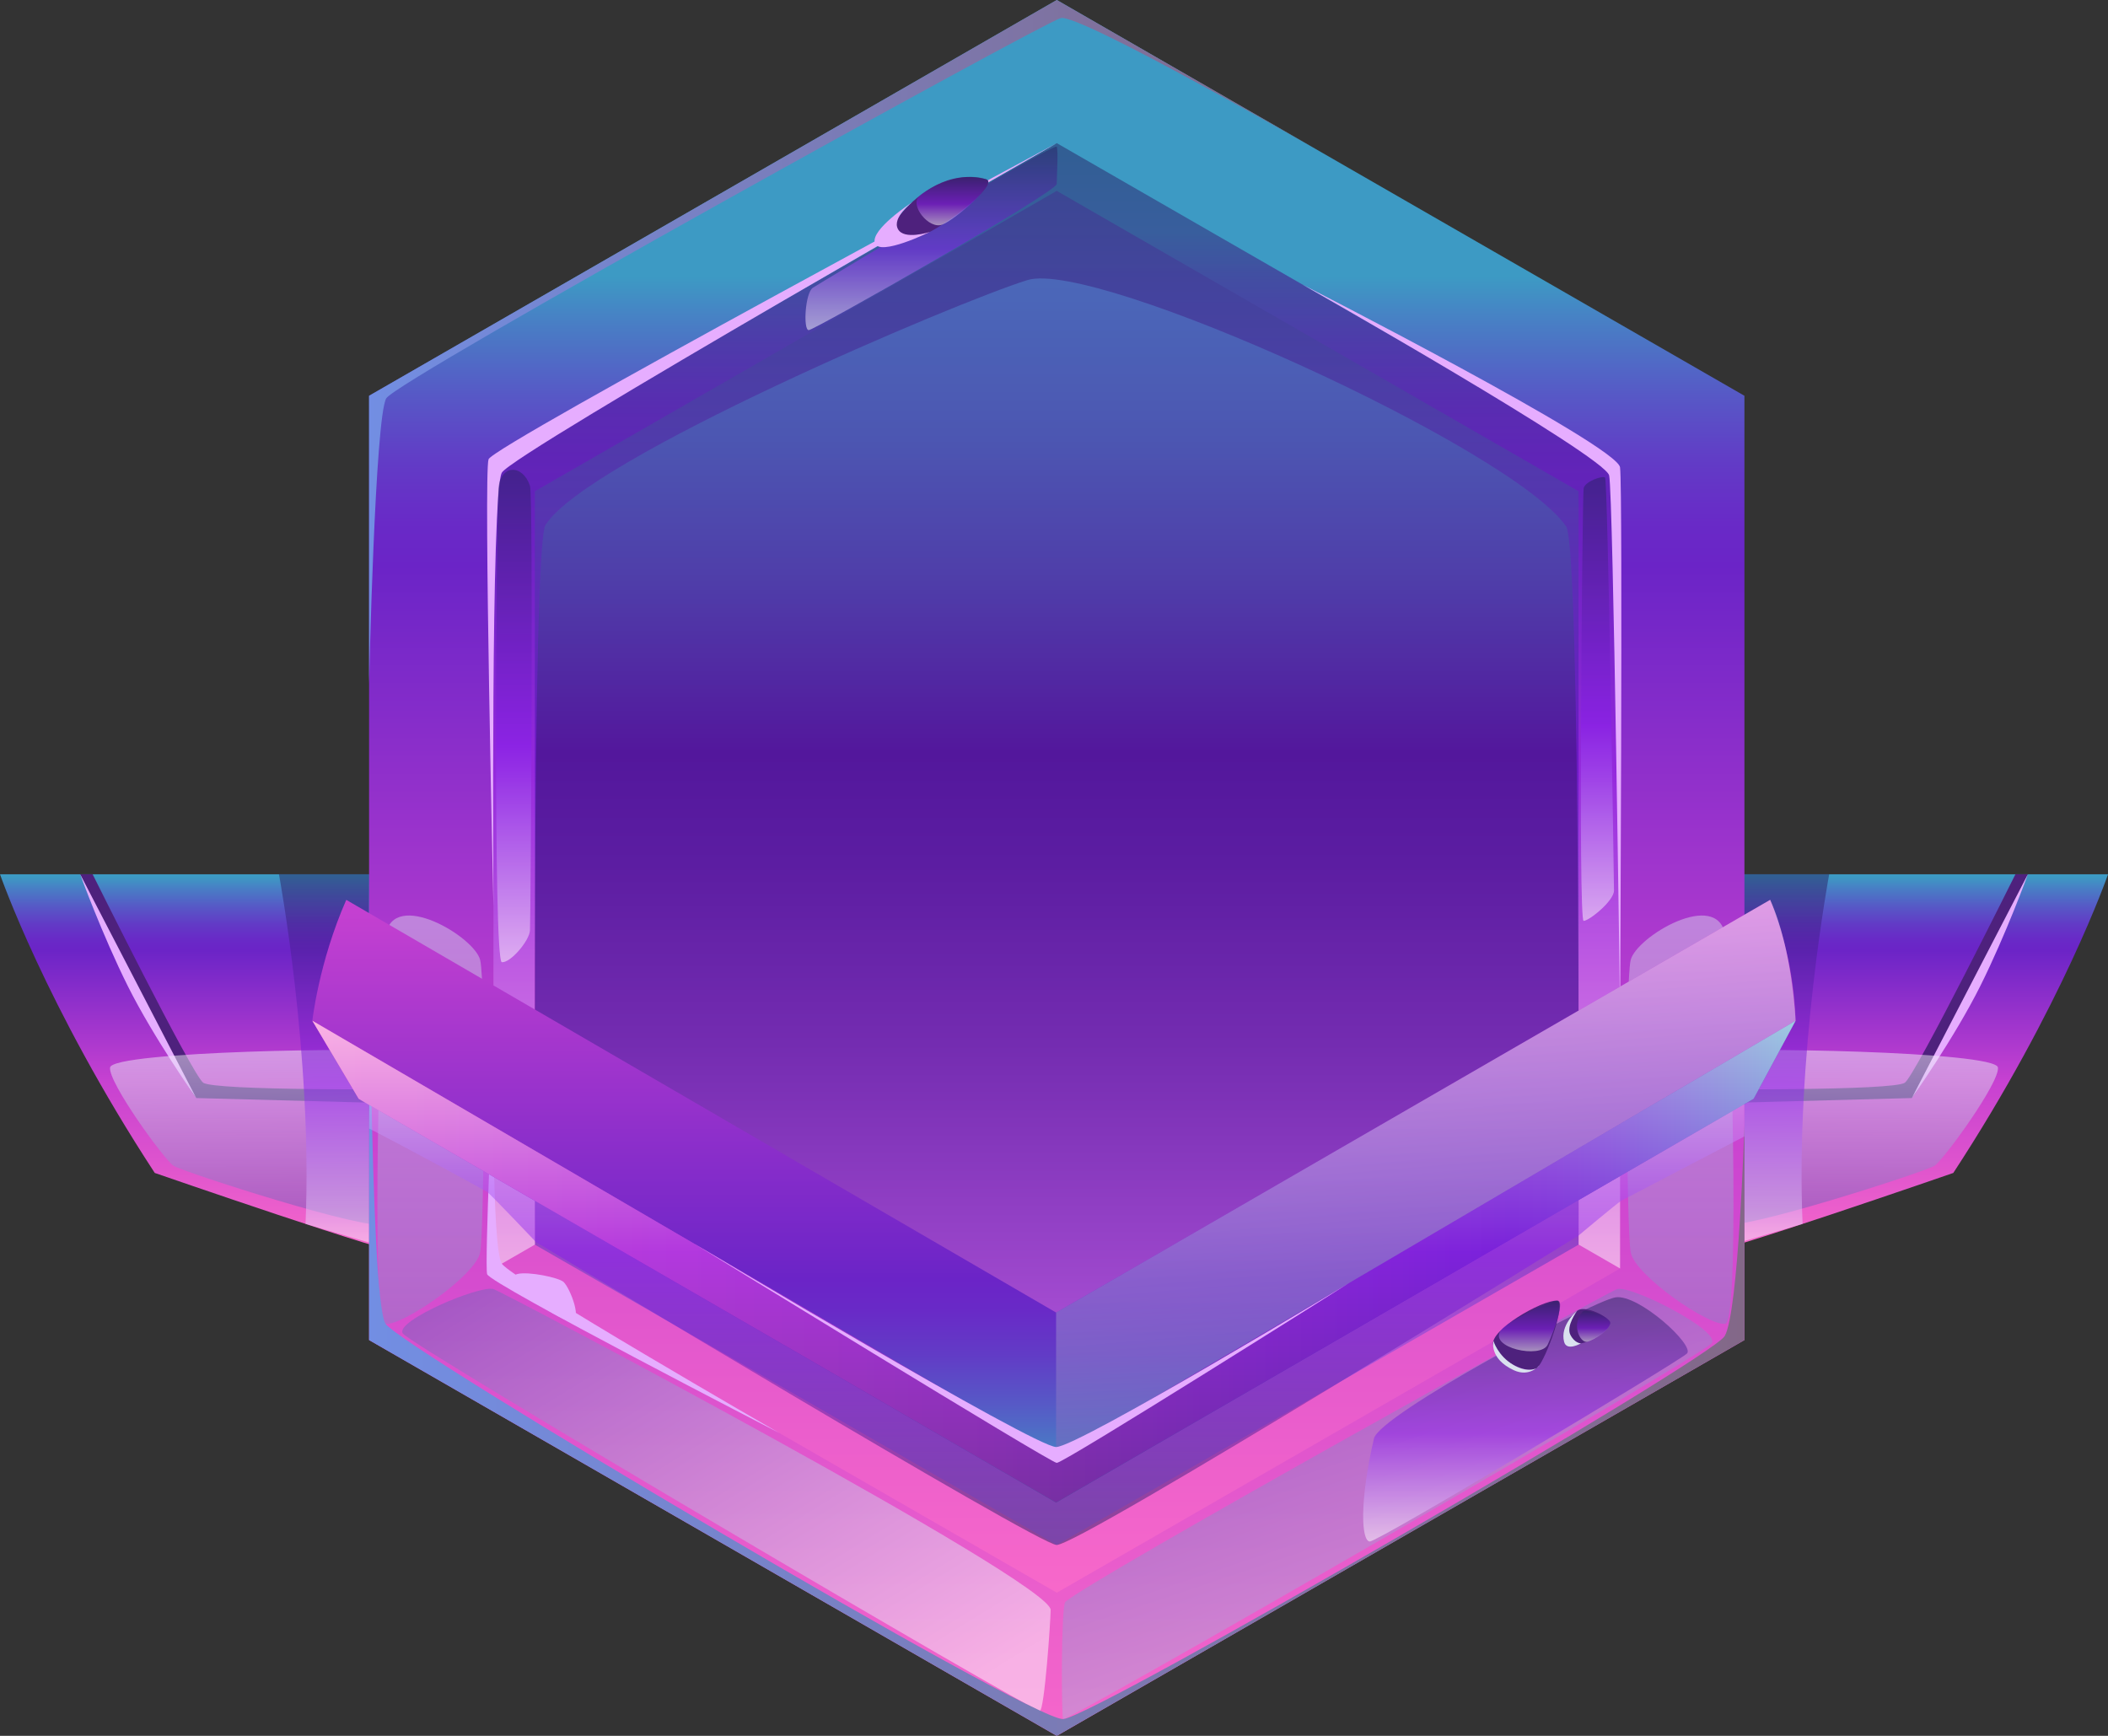 <svg xmlns="http://www.w3.org/2000/svg" width="34" height="28" viewBox="0 0 34 28" fill="none">
    <rect x="0" y="0" width="34" height="28" fill="#333333" stroke="none"/>
    <path
        d="M6.49 20.201C6.463 20.294 2.496 18.92 2.496 18.92C0.736 16.228 0 14.102 0 14.102H6.775L6.49 20.201Z"
        fill="url(#paint0_linear_360_1744)" />
    <path
        d="M1.293 14.102C1.293 14.102 2.875 17.359 3.165 17.712L6.591 17.803V17.57C6.591 17.57 3.455 17.597 3.277 17.464C3.098 17.331 1.494 14.102 1.494 14.102H1.293Z"
        fill="#4E217D" />
    <path
        d="M1.293 14.102L3.165 17.712C3.165 17.712 2.48 16.743 2.062 15.907C1.644 15.07 1.293 14.102 1.293 14.102Z"
        fill="#E6ADFF" />
    <path opacity="0.5"
        d="M1.775 17.22C1.745 17.461 2.647 18.703 2.797 18.803C2.947 18.903 5.99 19.882 6.19 19.742C6.391 19.603 6.495 17.041 6.328 16.967C6.161 16.892 1.809 16.953 1.775 17.22Z"
        fill="url(#paint1_linear_360_1744)" />
    <path opacity="0.5"
        d="M4.499 14.101C4.499 14.101 5.044 17.021 4.928 19.742L6.491 20.2L6.776 14.101H4.499V14.101Z"
        fill="url(#paint2_linear_360_1744)" />
    <path
        d="M27.511 20.201C27.538 20.294 31.505 18.92 31.505 18.92C33.265 16.228 34.001 14.102 34.001 14.102H27.226L27.511 20.201Z"
        fill="url(#paint3_linear_360_1744)" />
    <path
        d="M32.708 14.102C32.708 14.102 31.125 17.36 30.836 17.712L27.41 17.803V17.57C27.41 17.57 30.546 17.597 30.724 17.464C30.902 17.331 32.507 14.102 32.507 14.102H32.708Z"
        fill="#4E217D" />
    <path
        d="M32.708 14.102L30.836 17.712C30.836 17.712 31.521 16.743 31.939 15.907C32.357 15.07 32.708 14.102 32.708 14.102Z"
        fill="#E6ADFF" />
    <path opacity="0.5"
        d="M32.225 17.22C32.255 17.461 31.354 18.703 31.203 18.803C31.053 18.903 28.011 19.882 27.81 19.742C27.61 19.603 27.505 17.041 27.672 16.967C27.839 16.892 32.192 16.953 32.225 17.22Z"
        fill="url(#paint4_linear_360_1744)" />
    <path opacity="0.5"
        d="M29.503 14.102C29.503 14.102 28.957 17.021 29.074 19.742L27.511 20.201L27.226 14.101H29.503V14.102Z"
        fill="url(#paint5_linear_360_1744)" />
    <path
        d="M17.045 0L5.953 6.384V21.616L17.045 28L28.136 21.616V6.384L17.045 0Z"
        fill="url(#paint6_linear_360_1744)" />
    <path
        d="M7.959 20.461V7.539L17.045 2.309L26.13 7.539V20.461L17.045 25.691L7.959 20.461Z"
        fill="url(#paint7_linear_360_1744)" />
    <path
        d="M8.627 20.077V7.924L17.044 3.079L25.461 7.924V20.077L17.044 24.921L8.627 20.077Z"
        fill="url(#paint8_linear_360_1744)" />
    <path opacity="0.5"
        d="M6.219 15.087C6.145 15.543 5.963 21.308 6.219 21.353C6.475 21.397 7.679 20.575 7.745 20.197C7.812 19.82 7.835 15.865 7.745 15.487C7.656 15.11 6.343 14.329 6.219 15.087Z"
        fill="url(#paint9_linear_360_1744)" />
    <path opacity="0.5"
        d="M27.827 15.087C27.902 15.543 28.083 21.308 27.827 21.353C27.571 21.397 26.368 20.575 26.301 20.197C26.234 19.82 26.212 15.865 26.301 15.487C26.39 15.11 27.703 14.329 27.827 15.087Z"
        fill="url(#paint10_linear_360_1744)" />
    <path opacity="0.5"
        d="M6.497 21.51C6.631 21.707 16.62 27.595 16.771 27.595C16.846 27.595 16.946 26.132 16.946 25.968C16.946 25.513 8.113 20.837 7.958 20.793C7.73 20.729 6.361 21.31 6.497 21.51Z"
        fill="url(#paint11_linear_360_1744)" />
    <path opacity="0.5"
        d="M27.61 21.664C27.476 21.861 17.3 27.729 17.149 27.729C17.116 27.729 17.114 25.908 17.182 25.841C17.505 25.519 25.93 20.837 26.084 20.793C26.312 20.729 27.746 21.464 27.61 21.664Z"
        fill="url(#paint12_linear_360_1744)" />
    <path opacity="0.5"
        d="M7.959 20.461V7.539L17.045 2.309L26.13 7.539V20.461L25.462 20.076C25.462 20.076 25.502 8.843 25.26 8.491C24.396 7.234 17.675 4.177 16.571 4.518C15.443 4.866 9.466 7.402 8.798 8.469C8.573 8.828 8.628 20.076 8.628 20.076L7.959 20.461Z"
        fill="url(#paint13_linear_360_1744)" />
    <path
        d="M5.953 11.024C5.953 10.991 6.049 6.729 6.23 6.425C6.411 6.121 16.806 0.374 17.108 0.292C17.41 0.211 21.304 2.452 21.304 2.452L17.045 0L5.953 6.384V11.024Z"
        fill="url(#paint14_linear_360_1744)" />
    <path
        d="M21.015 4.594C21.015 4.594 25.887 7.358 25.954 7.669C26.021 7.98 26.13 16.331 26.13 16.331C26.13 16.331 26.177 7.895 26.13 7.539C26.084 7.182 21.015 4.594 21.015 4.594Z"
        fill="#E6ADFF" />
    <path
        d="M7.959 14.621C7.959 14.621 7.798 7.634 7.88 7.408C7.962 7.181 17.045 2.309 17.045 2.309C17.045 2.309 8.275 7.308 8.094 7.624C7.913 7.941 7.959 14.621 7.959 14.621Z"
        fill="#E6ADFF" />
    <path
        d="M5.953 21.616L17.045 28L28.136 21.616V18.146C28.136 18.146 28.043 21.175 27.817 21.552C27.59 21.93 17.655 27.69 17.149 27.729C16.642 27.768 6.485 21.753 6.219 21.353C5.953 20.953 5.953 13.854 5.953 13.854V21.616Z"
        fill="url(#paint15_linear_360_1744)" />
    <path
        d="M7.96 17.154C7.96 17.154 7.928 20.134 8.094 20.384C8.26 20.634 12.57 23.115 12.57 23.115C12.57 23.115 7.9 20.709 7.857 20.553C7.813 20.397 7.96 17.154 7.96 17.154Z"
        fill="#E6ADFF" />
    <path opacity="0.5"
        d="M22.16 23.205C21.921 24.245 21.959 24.858 22.093 24.865C22.227 24.871 27.077 21.961 27.209 21.833C27.341 21.705 26.431 20.87 26.057 20.927C25.683 20.984 22.249 22.816 22.16 23.205Z"
        fill="url(#paint16_linear_360_1744)" />
    <path opacity="0.5"
        d="M8.548 7.836C8.431 7.485 8.072 7.487 8.04 7.878C8.007 8.268 7.951 15.509 8.094 15.521C8.236 15.532 8.537 15.176 8.548 15.009C8.559 14.843 8.604 8.002 8.548 7.836Z"
        fill="url(#paint17_linear_360_1744)" />
    <path opacity="0.5"
        d="M25.542 7.88C25.523 8.018 25.453 14.854 25.542 14.854C25.631 14.854 26.032 14.532 26.032 14.365C26.032 14.198 25.932 7.735 25.888 7.702C25.843 7.669 25.558 7.768 25.542 7.88Z"
        fill="url(#paint18_linear_360_1744)" />
    <path opacity="0.5"
        d="M17.044 2.967C17.044 3.101 13.135 5.325 13.044 5.325C12.952 5.325 12.985 4.725 13.11 4.642C13.236 4.558 17.016 2.292 17.044 2.367C17.072 2.442 17.044 2.855 17.044 2.967Z"
        fill="url(#paint19_linear_360_1744)" />
    <path
        d="M25.112 20.98C24.863 20.971 24.02 21.459 24.084 21.698C24.147 21.937 24.663 22.195 24.8 22.057C24.938 21.919 25.276 20.986 25.112 20.98Z"
        fill="#4E217D" />
    <path
        d="M25.434 21.148C25.348 21.227 25.161 21.507 25.339 21.644C25.517 21.78 26.041 21.42 25.963 21.314C25.886 21.208 25.544 21.046 25.434 21.148Z"
        fill="#4E217D" />
    <path opacity="0.5"
        d="M24.207 21.458C24 21.739 24.852 21.925 24.963 21.689C25.074 21.453 25.252 20.955 25.112 20.98C24.973 21.005 24.321 21.305 24.207 21.458Z"
        fill="url(#paint20_linear_360_1744)" />
    <path
        d="M24.088 21.63C24.088 21.63 24.157 21.869 24.41 22.017C24.609 22.133 24.78 22.107 24.83 22.021C24.83 22.021 24.675 22.222 24.416 22.102C24.012 21.914 24.088 21.63 24.088 21.63Z"
        fill="#DAE1EF" />
    <path opacity="0.5"
        d="M25.528 21.155C25.336 21.362 25.485 21.66 25.594 21.643C25.702 21.627 26.024 21.415 25.963 21.314C25.903 21.213 25.57 21.11 25.528 21.155Z"
        fill="url(#paint21_linear_360_1744)" />
    <path
        d="M25.434 21.148C25.434 21.148 25.257 21.39 25.328 21.53C25.399 21.67 25.499 21.669 25.499 21.669C25.499 21.669 25.27 21.802 25.228 21.646C25.155 21.377 25.434 21.148 25.434 21.148Z"
        fill="#DAE1EF" />
    <path
        d="M15.903 2.891C15.305 2.734 14.822 3.12 14.56 3.416C14.299 3.713 14.445 3.889 14.774 3.831C15.103 3.772 16.155 2.958 15.903 2.891Z"
        fill="#4E217D" />
    <path opacity="0.5"
        d="M15.903 2.891C15.499 2.754 14.988 3.021 14.827 3.163C14.666 3.305 14.982 3.708 15.2 3.622C15.417 3.536 16.087 2.954 15.903 2.891Z"
        fill="url(#paint22_linear_360_1744)" />
    <path
        d="M14.711 3.263C14.711 3.263 14.036 3.703 14.111 3.922C14.187 4.14 14.996 3.742 14.996 3.742C14.996 3.742 14.577 3.879 14.482 3.693C14.386 3.507 14.711 3.263 14.711 3.263Z"
        fill="#E6ADFF" />
    <path
        d="M8.346 20.55C8.028 20.629 8.97 21.274 9.193 21.308C9.416 21.341 9.196 20.775 9.089 20.678C9.009 20.607 8.524 20.506 8.346 20.55Z"
        fill="#E6ADFF" />
    <path
        d="M17.034 21.172L5.585 14.515C5.142 15.521 5.038 16.465 5.038 16.465L5.785 17.724L17.034 24.237L28.284 17.724L28.961 16.465C28.961 16.465 28.963 15.521 28.551 14.515L17.034 21.172Z"
        fill="url(#paint23_linear_360_1744)" />
    <path
        d="M5.785 17.724L5.038 16.465L17.034 23.471L28.961 16.465L28.284 17.724L17.034 24.237L5.785 17.724Z"
        fill="url(#paint24_linear_360_1744)" />
    <path opacity="0.5"
        d="M5.038 16.465L5.785 17.724L5.956 17.828L5.952 18.203C5.952 18.203 6.594 18.529 7.855 19.224C7.897 19.247 8.647 20.037 8.647 20.037C8.647 20.037 16.75 24.921 17.043 24.921C17.422 24.921 25.461 19.929 25.461 19.929C25.461 19.929 26.087 19.404 26.15 19.368L28.135 18.331V17.81L28.284 17.724L28.961 16.465L17.035 23.47L5.038 16.465Z"
        fill="url(#paint25_linear_360_1744)" />
    <path opacity="0.5"
        d="M17.034 21.172V23.471L28.961 16.465C28.961 16.465 28.913 15.312 28.551 14.515L17.034 21.172Z"
        fill="url(#paint26_linear_360_1744)" />
    <path
        d="M11.201 20.064C11.201 20.064 16.684 23.341 17.035 23.341C17.386 23.341 21.763 20.693 21.763 20.693C21.763 20.693 17.168 23.597 17.044 23.597C16.946 23.597 11.201 20.064 11.201 20.064Z"
        fill="#E6ADFF" />
    <defs>
        <linearGradient id="paint0_linear_360_1744" x1="3.388" y1="20.186" x2="3.388"
            y2="14.147" gradientUnits="userSpaceOnUse">
            <stop stop-color="#F768CA" />
            <stop offset="0.454" stop-color="#C741D1" />
            <stop offset="0.806" stop-color="#6B24C7" />
            <stop offset="0.835" stop-color="#692AC7" />
            <stop offset="0.875" stop-color="#623BC6" />
            <stop offset="0.92" stop-color="#5758C6" />
            <stop offset="0.97" stop-color="#487FC5" />
            <stop offset="1" stop-color="#3D9AC4" />
        </linearGradient>
        <linearGradient id="paint1_linear_360_1744" x1="4.112" y1="19.584" x2="4.087"
            y2="16.751" gradientUnits="userSpaceOnUse">
            <stop stop-color="#705AB8" />
            <stop offset="1" stop-color="white" />
        </linearGradient>
        <linearGradient id="paint2_linear_360_1744" x1="5.637" y1="20.201" x2="5.637"
            y2="14.101" gradientUnits="userSpaceOnUse">
            <stop stop-color="white" />
            <stop offset="0.444" stop-color="#881DED" />
            <stop offset="1" stop-color="#262262" />
        </linearGradient>
        <linearGradient id="paint3_linear_360_1744" x1="30.613" y1="20.186" x2="30.613"
            y2="14.147" gradientUnits="userSpaceOnUse">
            <stop stop-color="#F768CA" />
            <stop offset="0.454" stop-color="#C741D1" />
            <stop offset="0.806" stop-color="#6B24C7" />
            <stop offset="0.835" stop-color="#692AC7" />
            <stop offset="0.875" stop-color="#623BC6" />
            <stop offset="0.92" stop-color="#5758C6" />
            <stop offset="0.97" stop-color="#487FC5" />
            <stop offset="1" stop-color="#3D9AC4" />
        </linearGradient>
        <linearGradient id="paint4_linear_360_1744" x1="29.889" y1="19.584" x2="29.913"
            y2="16.751" gradientUnits="userSpaceOnUse">
            <stop stop-color="#705AB8" />
            <stop offset="1" stop-color="white" />
        </linearGradient>
        <linearGradient id="paint5_linear_360_1744" x1="28.364" y1="20.201" x2="28.364"
            y2="14.102" gradientUnits="userSpaceOnUse">
            <stop stop-color="white" />
            <stop offset="0.444" stop-color="#881DED" />
            <stop offset="1" stop-color="#262262" />
        </linearGradient>
        <linearGradient id="paint6_linear_360_1744" x1="17.045" y1="28.481" x2="17.045"
            y2="4.471" gradientUnits="userSpaceOnUse">
            <stop stop-color="#F768CA" />
            <stop offset="0.454" stop-color="#C741D1" />
            <stop offset="0.806" stop-color="#6B24C7" />
            <stop offset="0.835" stop-color="#692AC7" />
            <stop offset="0.875" stop-color="#623BC6" />
            <stop offset="0.92" stop-color="#5758C6" />
            <stop offset="0.97" stop-color="#487FC5" />
            <stop offset="1" stop-color="#3D9AC4" />
        </linearGradient>
        <linearGradient id="paint7_linear_360_1744" x1="17.045" y1="3.755" x2="17.045"
            y2="25.629" gradientUnits="userSpaceOnUse">
            <stop stop-color="#3D9AC4" />
            <stop offset="0.03" stop-color="#487FC5" />
            <stop offset="0.08" stop-color="#5758C6" />
            <stop offset="0.125" stop-color="#623BC6" />
            <stop offset="0.165" stop-color="#692AC7" />
            <stop offset="0.194" stop-color="#6B24C7" />
            <stop offset="0.546" stop-color="#C741D1" />
            <stop offset="1" stop-color="#F768CA" />
        </linearGradient>
        <linearGradient id="paint8_linear_360_1744" x1="17.044" y1="24.921" x2="17.044" y2="3.079"
            gradientUnits="userSpaceOnUse">
            <stop stop-color="#D36AF0" />
            <stop offset="0.009" stop-color="#D068EE" />
            <stop offset="0.202" stop-color="#9B46CB" />
            <stop offset="0.37" stop-color="#742CB1" />
            <stop offset="0.503" stop-color="#5C1DA2" />
            <stop offset="0.585" stop-color="#53179C" />
            <stop offset="0.591" stop-color="#53199D" />
            <stop offset="0.71" stop-color="#4F3DA9" />
            <stop offset="0.821" stop-color="#4C57B2" />
            <stop offset="0.921" stop-color="#4B66B8" />
            <stop offset="1" stop-color="#4A6CBA" />
        </linearGradient>
        <linearGradient id="paint9_linear_360_1744" x1="6.946" y1="24.219" x2="6.946"
            y2="10.982" gradientUnits="userSpaceOnUse">
            <stop stop-color="#705AB8" />
            <stop offset="1" stop-color="white" />
        </linearGradient>
        <linearGradient id="paint10_linear_360_1744" x1="27.101" y1="24.219" x2="27.101"
            y2="10.982" gradientUnits="userSpaceOnUse">
            <stop stop-color="#705AB8" />
            <stop offset="1" stop-color="white" />
        </linearGradient>
        <linearGradient id="paint11_linear_360_1744" x1="8.968" y1="19.279" x2="14.312"
            y2="27.973" gradientUnits="userSpaceOnUse">
            <stop stop-color="#705AB8" />
            <stop offset="1" stop-color="white" />
        </linearGradient>
        <linearGradient id="paint12_linear_360_1744" x1="20.928" y1="20.373" x2="24.751"
            y2="31.745" gradientUnits="userSpaceOnUse">
            <stop stop-color="#705AB8" />
            <stop offset="1" stop-color="white" />
        </linearGradient>
        <linearGradient id="paint13_linear_360_1744" x1="17.045" y1="20.462" x2="17.045"
            y2="2.309" gradientUnits="userSpaceOnUse">
            <stop stop-color="white" />
            <stop offset="0.444" stop-color="#881DED" />
            <stop offset="1" stop-color="#262262" />
        </linearGradient>
        <linearGradient id="paint14_linear_360_1744" x1="5.953" y1="5.512" x2="21.304"
            y2="5.512" gradientUnits="userSpaceOnUse">
            <stop stop-color="#728EE3" />
            <stop offset="1" stop-color="#836888" />
        </linearGradient>
        <linearGradient id="paint15_linear_360_1744" x1="5.953" y1="20.927" x2="28.136"
            y2="20.927" gradientUnits="userSpaceOnUse">
            <stop stop-color="#728EE3" />
            <stop offset="1" stop-color="#836888" />
        </linearGradient>
        <linearGradient id="paint16_linear_360_1744" x1="24.604" y1="24.865" x2="24.604"
            y2="20.924" gradientUnits="userSpaceOnUse">
            <stop stop-color="white" />
            <stop offset="0.444" stop-color="#881DED" />
            <stop offset="1" stop-color="#262262" />
        </linearGradient>
        <linearGradient id="paint17_linear_360_1744" x1="8.288" y1="15.521" x2="8.288"
            y2="7.579" gradientUnits="userSpaceOnUse">
            <stop stop-color="white" />
            <stop offset="0.444" stop-color="#881DED" />
            <stop offset="1" stop-color="#262262" />
        </linearGradient>
        <linearGradient id="paint18_linear_360_1744" x1="25.765" y1="14.854" x2="25.765"
            y2="7.696" gradientUnits="userSpaceOnUse">
            <stop stop-color="white" />
            <stop offset="0.444" stop-color="#881DED" />
            <stop offset="1" stop-color="#262262" />
        </linearGradient>
        <linearGradient id="paint19_linear_360_1744" x1="15.024" y1="5.325" x2="15.024"
            y2="2.365" gradientUnits="userSpaceOnUse">
            <stop stop-color="white" />
            <stop offset="0.444" stop-color="#881DED" />
            <stop offset="1" stop-color="#262262" />
        </linearGradient>
        <linearGradient id="paint20_linear_360_1744" x1="24.669" y1="21.797" x2="24.669"
            y2="20.979" gradientUnits="userSpaceOnUse">
            <stop stop-color="white" />
            <stop offset="0.444" stop-color="#881DED" />
            <stop offset="1" stop-color="#262262" />
        </linearGradient>
        <linearGradient id="paint21_linear_360_1744" x1="25.703" y1="21.644" x2="25.703"
            y2="21.145" gradientUnits="userSpaceOnUse">
            <stop stop-color="white" />
            <stop offset="0.444" stop-color="#881DED" />
            <stop offset="1" stop-color="#262262" />
        </linearGradient>
        <linearGradient id="paint22_linear_360_1744" x1="15.359" y1="3.634" x2="15.359"
            y2="2.853" gradientUnits="userSpaceOnUse">
            <stop stop-color="white" />
            <stop offset="0.444" stop-color="#881DED" />
            <stop offset="1" stop-color="#262262" />
        </linearGradient>
        <linearGradient id="paint23_linear_360_1744" x1="17" y1="6.613" x2="17"
            y2="24.014" gradientUnits="userSpaceOnUse">
            <stop stop-color="#F768CA" />
            <stop offset="0.454" stop-color="#C741D1" />
            <stop offset="0.806" stop-color="#6B24C7" />
            <stop offset="0.835" stop-color="#692AC7" />
            <stop offset="0.875" stop-color="#623BC6" />
            <stop offset="0.92" stop-color="#5758C6" />
            <stop offset="0.97" stop-color="#487FC5" />
            <stop offset="1" stop-color="#3D9AC4" />
        </linearGradient>
        <linearGradient id="paint24_linear_360_1744" x1="5.038" y1="20.351" x2="28.961"
            y2="20.351" gradientUnits="userSpaceOnUse">
            <stop stop-color="#F768CA" />
            <stop offset="0.454" stop-color="#C741D1" />
            <stop offset="0.806" stop-color="#6B24C7" />
            <stop offset="0.835" stop-color="#692AC7" />
            <stop offset="0.875" stop-color="#623BC6" />
            <stop offset="0.92" stop-color="#5758C6" />
            <stop offset="0.97" stop-color="#487FC5" />
            <stop offset="1" stop-color="#3D9AC4" />
        </linearGradient>
        <linearGradient id="paint25_linear_360_1744" x1="17" y1="16.465" x2="17"
            y2="24.921" gradientUnits="userSpaceOnUse">
            <stop stop-color="white" />
            <stop offset="0.444" stop-color="#881DED" />
            <stop offset="1" stop-color="#262262" />
        </linearGradient>
        <linearGradient id="paint26_linear_360_1744" x1="23.313" y1="23.683" x2="22.547"
            y2="14.664" gradientUnits="userSpaceOnUse">
            <stop stop-color="#705AB8" />
            <stop offset="1" stop-color="white" />
        </linearGradient>
    </defs>
</svg>